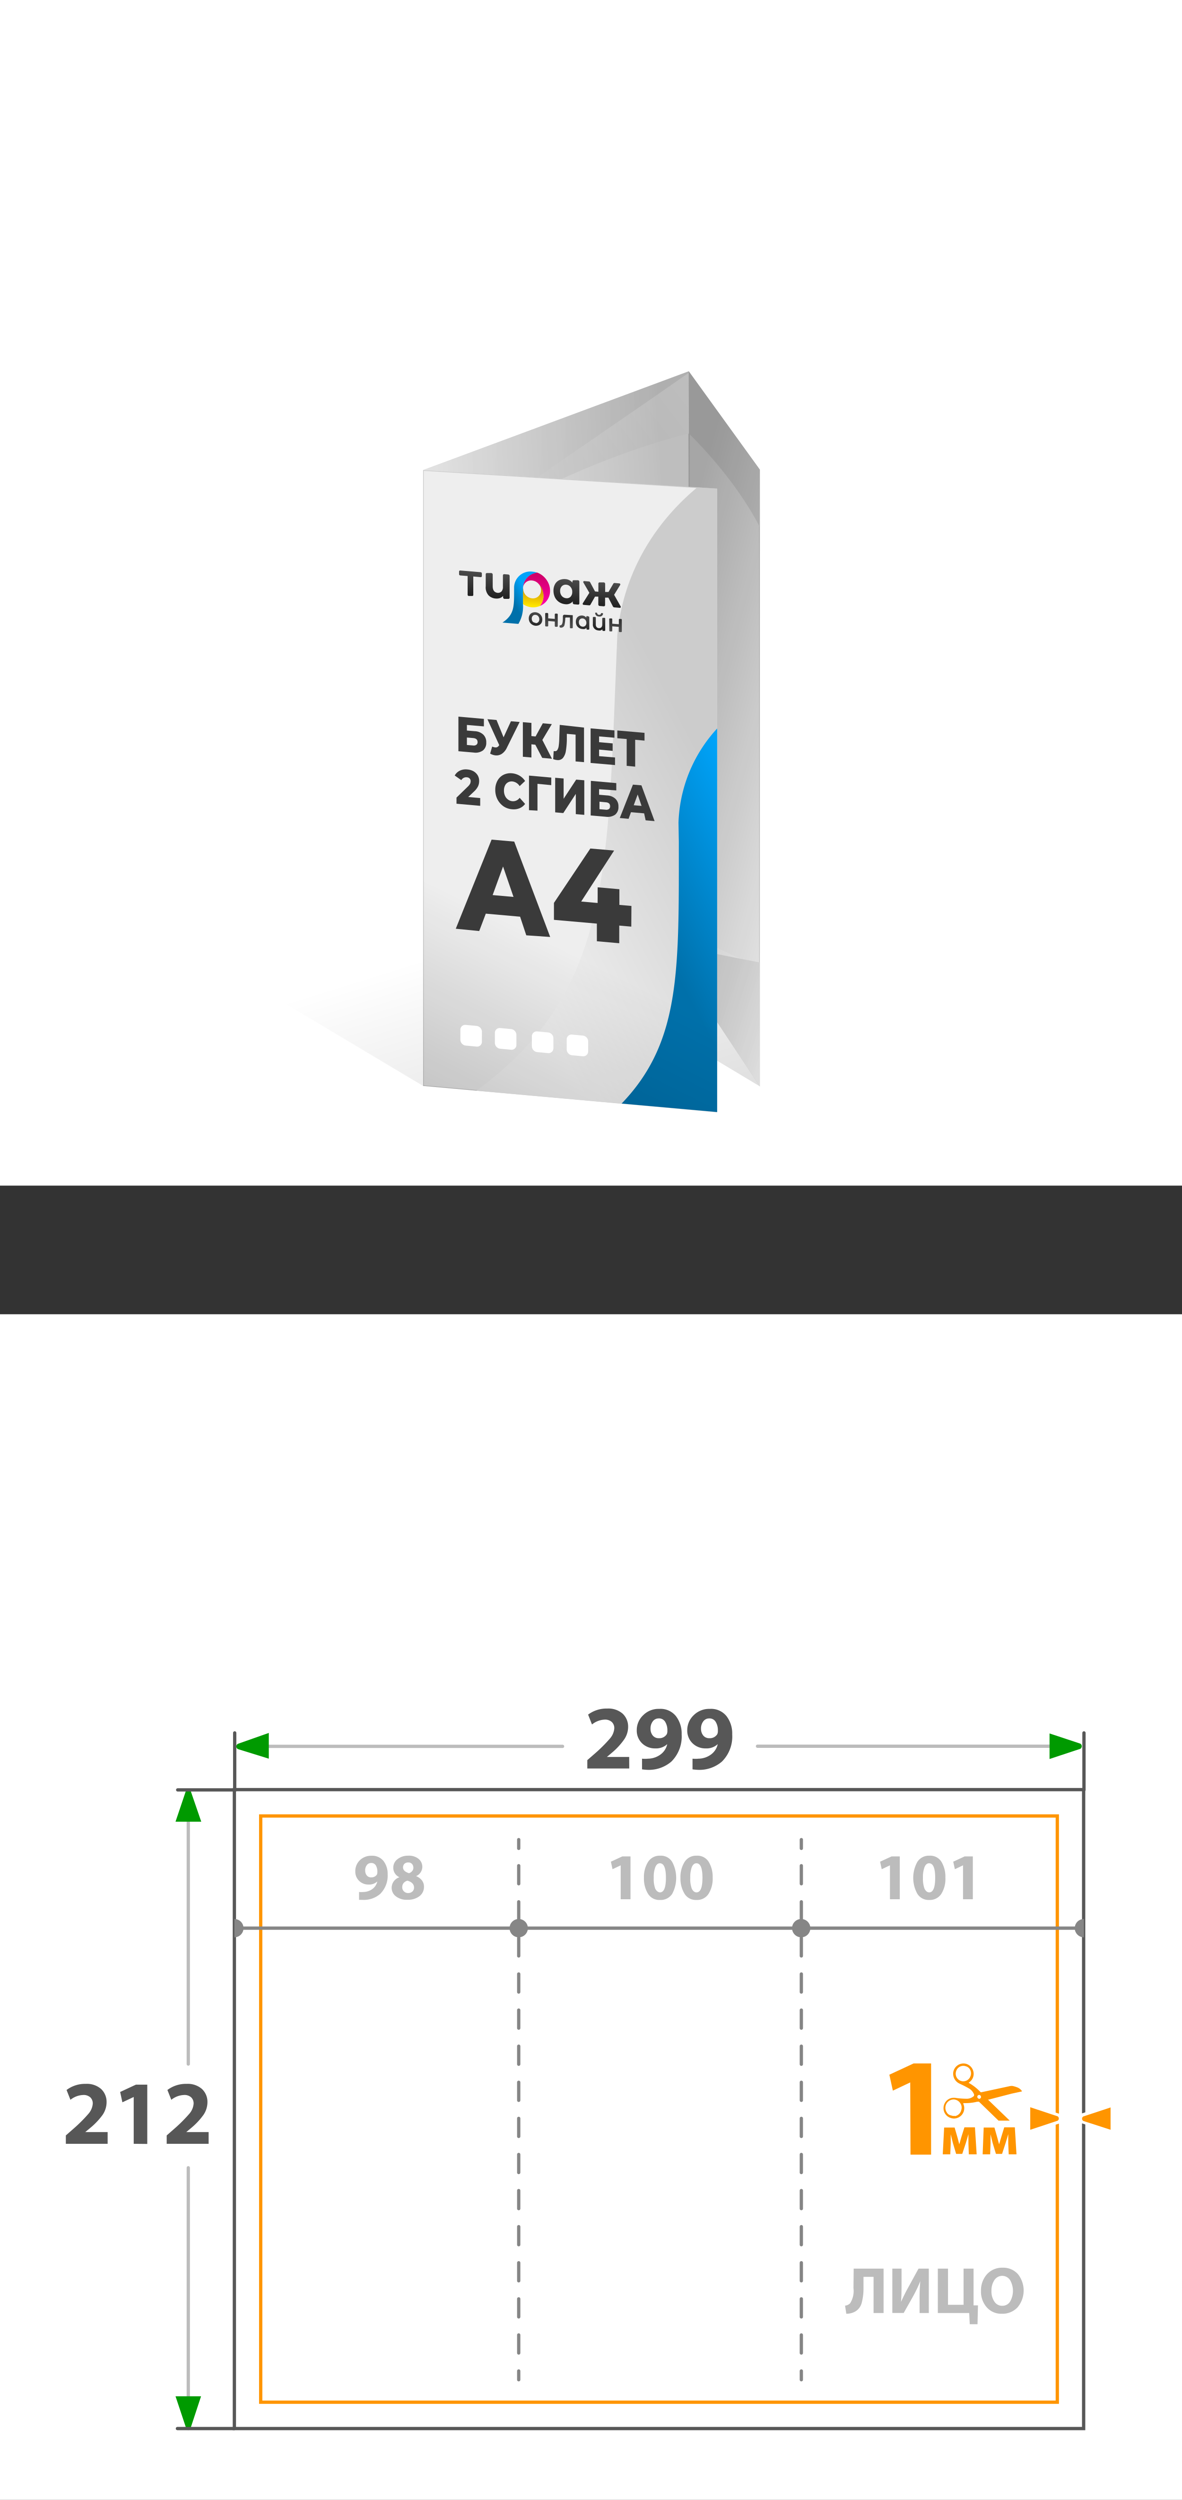 <svg xmlns="http://www.w3.org/2000/svg" xmlns:xlink="http://www.w3.org/1999/xlink" viewBox="0 0 179.54 379.53"><rect x="0" y="0" width="179.54" height="379.53" fill="#333333" stroke="none"/><defs><style>.cls-1,.cls-11,.cls-13,.cls-14,.cls-3,.cls-4{fill:none;}.cls-2,.cls-5{fill:#fff;}.cls-3{stroke:#bcbcbc;}.cls-11,.cls-13,.cls-14,.cls-3,.cls-4{stroke-linecap:round;}.cls-11,.cls-13,.cls-14,.cls-3,.cls-4,.cls-5{stroke-miterlimit:10;stroke-width:0.5px;}.cls-4{stroke:#575757;}.cls-5{stroke:#ff9500;}.cls-6{fill:#ff9500;}.cls-7{clip-path:url(#clip-path);}.cls-8{fill:#009a00;}.cls-9{fill:#575757;}.cls-10{fill:#bcbcbc;}.cls-11{stroke:#868686;}.cls-12{fill:#868686;}.cls-13,.cls-14{stroke:#858585;}.cls-14{stroke-dasharray:2.74 2.74;}.cls-15{fill:url(#Безымянный_градиент_197);}.cls-16{fill:#eee;}.cls-17{fill:#ccc;}.cls-18{clip-path:url(#clip-path-2);}.cls-19{fill:url(#Безымянный_градиент_157);}.cls-20{fill:url(#Безымянный_градиент_157-2);}.cls-21{fill:url(#Безымянный_градиент_157-3);}.cls-22{fill:url(#Безымянный_градиент_157-4);}.cls-23{clip-path:url(#clip-path-3);}.cls-24{fill:url(#Безымянный_градиент_157-5);}.cls-25{fill:url(#Безымянный_градиент_157-6);}.cls-26{fill:url(#Безымянный_градиент_157-7);}.cls-27{fill:url(#Безымянный_градиент_30);}.cls-28{fill:url(#Безымянный_градиент_35);}.cls-29{clip-path:url(#clip-path-4);}.cls-30,.cls-31,.cls-34,.cls-35,.cls-36,.cls-43{fill-rule:evenodd;}.cls-30{fill:url(#Безымянный_градиент_73);}.cls-31{fill:url(#Безымянный_градиент_8);}.cls-32{fill:url(#Безымянный_градиент_276);}.cls-33{fill:#3a3a3a;}.cls-34{fill:url(#Безымянный_градиент_9);}.cls-35{fill:url(#Безымянный_градиент_10);}.cls-36{fill:url(#Безымянный_градиент_8-2);}.cls-37{fill:url(#Безымянный_градиент_7);}.cls-38{fill:url(#Безымянный_градиент_7-2);}.cls-39{fill:url(#Безымянный_градиент_7-3);}.cls-40{fill:url(#Безымянный_градиент_7-4);}.cls-41{fill:url(#Безымянный_градиент_7-5);}.cls-42{fill:url(#Безымянный_градиент_7-6);}.cls-43{fill:url(#Безымянный_градиент_7-7);}</style><clipPath id="clip-path"><rect class="cls-1" x="141.39" y="313.21" width="13.95" height="8.74"/></clipPath><linearGradient id="Безымянный_градиент_197" x1="71.9" y1="143.08" x2="91.95" y2="207.23" gradientUnits="userSpaceOnUse"><stop offset="0" stop-opacity="0"/><stop offset="1" stop-opacity="0.25"/></linearGradient><clipPath id="clip-path-2"><polygon class="cls-1" points="104.84 149 64.28 164.87 64.28 71.37 104.62 56.37 104.84 149"/></clipPath><linearGradient id="Безымянный_градиент_157" x1="-28.24" y1="98.33" x2="-146.34" y2="81.4" gradientTransform="matrix(1.03, -0.1, 0.11, 0.82, 119.34, -14.39)" gradientUnits="userSpaceOnUse"><stop offset="0" stop-color="#dbdbdb"/><stop offset="1" stop-color="#fff"/></linearGradient><linearGradient id="Безымянный_градиент_157-2" x1="81.7" y1="98.86" x2="152.09" y2="45.67" gradientTransform="matrix(1, 0, 0, 1, 0, 0)" xlink:href="#Безымянный_градиент_157"/><linearGradient id="Безымянный_градиент_157-3" x1="3.3" y1="149.43" x2="111.44" y2="139.6" gradientTransform="matrix(1, 0, 0, 1, 0, 0)" xlink:href="#Безымянный_градиент_157"/><linearGradient id="Безымянный_градиент_157-4" x1="84.07" y1="155.88" x2="176.93" y2="143.59" gradientTransform="matrix(1, 0, 0, 1, 0, 0)" xlink:href="#Безымянный_градиент_157"/><clipPath id="clip-path-3"><polygon class="cls-1" points="115.42 164.93 104.84 149 104.62 56.37 115.42 71.3 115.42 164.93"/></clipPath><linearGradient id="Безымянный_градиент_157-5" x1="139.6" y1="91.95" x2="161.19" y2="103.01" gradientTransform="matrix(1, 0, 0, 1, 0, 0)" xlink:href="#Безымянный_градиент_157"/><linearGradient id="Безымянный_градиент_157-6" x1="25.18" y1="92.28" x2="161.58" y2="150.39" gradientTransform="matrix(1, 0, 0, 1, 0, 0)" xlink:href="#Безымянный_градиент_157"/><linearGradient id="Безымянный_градиент_157-7" x1="108.35" y1="156.41" x2="156.98" y2="174.49" gradientTransform="matrix(1, 0, 0, 1, 0, 0)" xlink:href="#Безымянный_градиент_157"/><linearGradient id="Безымянный_градиент_30" x1="130.58" y1="116.34" x2="96.87" y2="107.01" gradientUnits="userSpaceOnUse"><stop offset="0" stop-opacity="0"/><stop offset="0.99" stop-opacity="0.3"/></linearGradient><linearGradient id="Безымянный_градиент_35" x1="65.12" y1="111.96" x2="103.11" y2="109.33" gradientUnits="userSpaceOnUse"><stop offset="0" stop-opacity="0"/><stop offset="0.97" stop-opacity="0.19"/><stop offset="1" stop-opacity="0.2"/></linearGradient><clipPath id="clip-path-4"><polygon class="cls-1" points="64.28 71.38 108.93 74.18 108.93 168.83 64.28 164.87 64.28 71.38"/></clipPath><linearGradient id="Безымянный_градиент_73" x1="130.94" y1="4179.66" x2="80.63" y2="4151.57" gradientTransform="matrix(1.01, 0.08, 0.03, -0.99, -132.72, 4240.42)" gradientUnits="userSpaceOnUse"><stop offset="0.3" stop-color="#ccc"/><stop offset="1" stop-color="#f2f2f2"/></linearGradient><linearGradient id="Безымянный_градиент_8" x1="129.95" y1="4151.92" x2="101.37" y2="4135.96" gradientTransform="matrix(1, 0.08, 0, -1, 0, 4273.26)" gradientUnits="userSpaceOnUse"><stop offset="0.3" stop-color="#00a3f9"/><stop offset="1" stop-color="#0070aa"/></linearGradient><linearGradient id="Безымянный_градиент_276" x1="76.87" y1="139.68" x2="46.96" y2="199.81" gradientUnits="userSpaceOnUse"><stop offset="0" stop-opacity="0"/><stop offset="1" stop-opacity="0.4"/></linearGradient><linearGradient id="Безымянный_градиент_9" x1="81.47" y1="4193.17" x2="81.47" y2="4188.01" gradientTransform="matrix(1, 0.08, 0, -1, 0, 4273.26)" gradientUnits="userSpaceOnUse"><stop offset="0" stop-color="#c80060"/><stop offset="1" stop-color="#ff00a8"/></linearGradient><linearGradient id="Безымянный_градиент_10" x1="80.98" y1="4192.29" x2="80.98" y2="4187.75" gradientTransform="matrix(1, 0.08, 0, -1, 0, 4273.26)" gradientUnits="userSpaceOnUse"><stop offset="0" stop-color="#b05500"/><stop offset="1" stop-color="#ffe600"/></linearGradient><linearGradient id="Безымянный_градиент_8-2" x1="81.07" y1="4190.03" x2="77.9" y2="4188.26" xlink:href="#Безымянный_градиент_8"/><linearGradient id="Безымянный_градиент_7" x1="81.34" y1="-452.42" x2="81.34" y2="-455.12" gradientTransform="matrix(1, 0.08, 0, 1, 0, 541.28)" gradientUnits="userSpaceOnUse"><stop offset="0" stop-color="#222"/><stop offset="1" stop-color="#4d4d4d"/></linearGradient><linearGradient id="Безымянный_градиент_7-2" x1="83.75" y1="4187.74" x2="83.75" y2="4185.04" gradientTransform="matrix(1, 0.08, 0, -1, 0, 4273.26)" xlink:href="#Безымянный_градиент_7"/><linearGradient id="Безымянный_градиент_7-3" x1="86.01" y1="4187.74" x2="86.01" y2="4185.04" gradientTransform="matrix(1, 0.08, 0, -1, 0, 4273.26)" xlink:href="#Безымянный_градиент_7"/><linearGradient id="Безымянный_градиент_7-4" x1="88.49" y1="-452.42" x2="88.49" y2="-455.12" xlink:href="#Безымянный_градиент_7"/><linearGradient id="Безымянный_градиент_7-5" x1="90.99" y1="-453.07" x2="90.99" y2="-455.77" xlink:href="#Безымянный_градиент_7"/><linearGradient id="Безымянный_градиент_7-6" x1="93.47" y1="4187.74" x2="93.47" y2="4185.04" gradientTransform="matrix(1, 0.08, 0, -1, 0, 4273.26)" xlink:href="#Безымянный_градиент_7"/><linearGradient id="Безымянный_градиент_7-7" x1="82.01" y1="-456.69" x2="82.01" y2="-460.51" xlink:href="#Безымянный_градиент_7"/></defs><g id="Слой_2" data-name="Слой 2"><g id="Слой_1-2" data-name="Слой 1"><rect class="cls-2" width="179.54" height="180"/><rect class="cls-2" y="199.53" width="179.54" height="180"/><line class="cls-3" x1="28.6" y1="272.23" x2="28.6" y2="313.36"/><line class="cls-3" x1="28.6" y1="329.11" x2="28.6" y2="368.7"/><line class="cls-3" x1="40.83" y1="265.13" x2="85.45" y2="265.13"/><rect class="cls-4" x="35.6" y="271.7" width="129" height="97"/><rect class="cls-5" x="39.6" y="275.7" width="121" height="89"/><path class="cls-6" d="M138.26,316.15h0l-2.64,1.25-.53-2.42,3.68-1.71h2.66v13.84h-3.13Z"/><path class="cls-6" d="M143.41,323H145l.45,1.55c.06.25.18.67.26,1h0c.07-.27.21-.72.32-1.12l.46-1.46h1.6l.26,4.1h-1.19l-.06-1.64c0-.35,0-1,0-1.43h0c-.16.54-.18.67-.39,1.34l-.55,1.66h-.93l-.48-1.62c-.11-.39-.24-1-.34-1.36h0c0,.51,0,1.09,0,1.43l-.07,1.62h-1.14Z"/><path class="cls-6" d="M149.42,323h1.63l.44,1.55c.07.25.18.67.27,1h0l.33-1.12.45-1.46h1.61l.25,4.1h-1.18l-.07-1.64c0-.35,0-1,0-1.43h0c-.16.54-.19.67-.4,1.34l-.54,1.66h-.93l-.49-1.62c-.11-.39-.24-1-.33-1.36h0c0,.51,0,1.09,0,1.43l-.06,1.62h-1.14Z"/><g class="cls-7"><path class="cls-6" d="M153.68,317.85l1.54-.33,0,0h0l0-.06a1.51,1.51,0,0,0-.66-.54,5,5,0,0,0-.75-.23,1.22,1.22,0,0,0-.27,0,3,3,0,0,0-.32.06l-2.65.57-1.5.32a.14.14,0,0,1-.16-.05l-.2-.2a7.41,7.41,0,0,0-1.49-1.13l-.09-.05s0,0,0,0l.17-.14a1.55,1.55,0,0,0,.59-1.1,1.59,1.59,0,0,0-1.1-1.63,1.57,1.57,0,0,0-2,1.3,1.65,1.65,0,0,0,.77,1.59c.13.08.27.14.41.21a13.16,13.16,0,0,1,1.18.61,1.78,1.78,0,0,1,.81.94c0,.13,0,.18-.07.26a1.62,1.62,0,0,1-1,.38,12.32,12.32,0,0,1-1.61-.11,2,2,0,0,0-.77,0,1.57,1.57,0,0,0-1.19,1.42,1.55,1.55,0,0,0,.89,1.53,1.9,1.9,0,0,0,.61.16,1.57,1.57,0,0,0,1.64-1.7,1.89,1.89,0,0,0-.13-.52.42.42,0,0,1,0-.12h.1a7.26,7.26,0,0,0,2-.21l.17,0a.1.1,0,0,1,.1,0l.44.42,2.64,2.56a1.43,1.43,0,0,0,.24.19,1.92,1.92,0,0,0,.5.24,2,2,0,0,0,1.39,0h0l-.56-.56-3.11-3-.17-.17.1,0Zm-6.28-2.62a1.15,1.15,0,0,1-2.16-.8,1.13,1.13,0,0,1,1.46-.73,1,1,0,0,1,.66.53A1.17,1.17,0,0,1,147.4,315.23Zm-2.34,6a1.17,1.17,0,0,1-.6-.07.91.91,0,0,1-.66-.48,1.21,1.21,0,0,1-.19-.85,1.26,1.26,0,0,1,1.29-1.09,1.23,1.23,0,0,1,1,.63,1.15,1.15,0,0,1,.12.94A1.21,1.21,0,0,1,145.06,321.27Zm3.59-2.63a.27.27,0,0,1-.19-.34.28.28,0,0,1,.34-.2.32.32,0,0,1,.2.37A.31.31,0,0,1,148.65,318.64Z"/></g><path class="cls-6" d="M156.24,319.57l4.47,1.48a.66.66,0,0,1,.37.58.62.62,0,0,1-.32.55l-4.52,1.51Z"/><path class="cls-2" d="M156.49,319.92l4.14,1.37a.39.39,0,0,1,0,.68l-4.14,1.37v-3.42m-.5-.7V324l.66-.21,4.14-1.37.05,0,0,0a.89.89,0,0,0,0-1.54l0,0-.05,0-4.14-1.37-.66-.22Z"/><path class="cls-6" d="M164.47,322.21a.66.66,0,0,1-.36-.58.63.63,0,0,1,.31-.55l4.52-1.51v4.12Z"/><path class="cls-2" d="M168.69,319.92v3.42L164.55,322a.4.4,0,0,1,0-.68l4.14-1.37m.5-.7-.66.22-4.14,1.37,0,0-.05,0a.9.9,0,0,0,0,1.54l.05,0h0l4.14,1.38.66.21v-4.81Z"/><path class="cls-8" d="M36.15,264.74l4.68-1.65V267l-4.68-1.45A.45.45,0,0,1,36.15,264.74Z"/><path class="cls-8" d="M28.22,368.48l-1.56-4.68h3.88L29,368.48A.45.45,0,0,1,28.22,368.48Z"/><path class="cls-8" d="M29,272l1.57,4.57H26.66L28.2,272A.45.45,0,0,1,29,272Z"/><polyline class="cls-4" points="26.99 271.74 35.65 271.74 35.65 263.09"/><line class="cls-4" x1="35.6" y1="368.7" x2="26.95" y2="368.7"/><path class="cls-9" d="M16.35,325.47H10V324.2l1.14-1a22.61,22.61,0,0,0,2.27-2.26,2.65,2.65,0,0,0,.68-1.57,1.27,1.27,0,0,0-.37-.95,1.5,1.5,0,0,0-1.1-.36,3.26,3.26,0,0,0-1.92.73l-.59-1.49a4.65,4.65,0,0,1,2.93-.93,3.26,3.26,0,0,1,2.32.78,2.68,2.68,0,0,1,.83,2,3.44,3.44,0,0,1-.62,1.95A10.83,10.83,0,0,1,13.78,323l-.83.69v0h3.4Z"/><path class="cls-9" d="M20.31,325.47v-7.11h0l-1.72.81-.34-1.57,2.39-1.11h1.73v9Z"/><path class="cls-9" d="M31.69,325.47H25.32V324.2l1.14-1a22.61,22.61,0,0,0,2.27-2.26,2.65,2.65,0,0,0,.68-1.57,1.27,1.27,0,0,0-.37-.95,1.5,1.5,0,0,0-1.1-.36,3.26,3.26,0,0,0-1.92.73l-.59-1.49a4.65,4.65,0,0,1,2.93-.93,3.26,3.26,0,0,1,2.32.78,2.68,2.68,0,0,1,.83,2,3.44,3.44,0,0,1-.62,1.95A10.83,10.83,0,0,1,29.12,323l-.83.69v0h3.4Z"/><path class="cls-9" d="M95.58,268.49H89.21v-1.27l1.15-1a22.61,22.61,0,0,0,2.27-2.26,2.68,2.68,0,0,0,.68-1.57,1.3,1.3,0,0,0-.37-.95,1.52,1.52,0,0,0-1.1-.37,3.25,3.25,0,0,0-1.92.74l-.59-1.5a4.67,4.67,0,0,1,2.92-.92,3.28,3.28,0,0,1,2.33.78,2.68,2.68,0,0,1,.83,2,3.38,3.38,0,0,1-.63,1.95A10.43,10.43,0,0,1,93,266.05l-.82.69v0h3.39Z"/><path class="cls-9" d="M97.52,268.62V267a4.43,4.43,0,0,0,.91,0,3.24,3.24,0,0,0,1.78-.55,2.64,2.64,0,0,0,1.14-1.66h0a2.47,2.47,0,0,1-1.82.65,2.79,2.79,0,0,1-2-.77,2.67,2.67,0,0,1-.81-2,3.09,3.09,0,0,1,1-2.29,3.29,3.29,0,0,1,2.42-.94,3,3,0,0,1,2.53,1.1,4.31,4.31,0,0,1,.87,2.77,5.36,5.36,0,0,1-1.56,4.13,5.25,5.25,0,0,1-3.46,1.26A7.47,7.47,0,0,1,97.52,268.62Zm2.52-7.73h0a1.08,1.08,0,0,0-.88.44,1.78,1.78,0,0,0-.35,1.14,1.6,1.6,0,0,0,.33,1,1.13,1.13,0,0,0,.94.42,1.31,1.31,0,0,0,1.19-.59,1.09,1.09,0,0,0,.1-.53,2.44,2.44,0,0,0-.32-1.34A1.08,1.08,0,0,0,100,260.89Z"/><path class="cls-9" d="M105.19,268.62V267a4.43,4.43,0,0,0,.91,0,3.24,3.24,0,0,0,1.78-.55,2.64,2.64,0,0,0,1.14-1.66h0a2.47,2.47,0,0,1-1.82.65,2.79,2.79,0,0,1-2-.77,2.67,2.67,0,0,1-.81-2,3.12,3.12,0,0,1,1-2.29,3.33,3.33,0,0,1,2.43-.94,3,3,0,0,1,2.53,1.1,4.31,4.31,0,0,1,.87,2.77,5.36,5.36,0,0,1-1.56,4.13,5.25,5.25,0,0,1-3.46,1.26A7.47,7.47,0,0,1,105.19,268.62Zm2.52-7.73h0a1.08,1.08,0,0,0-.88.44,1.78,1.78,0,0,0-.35,1.14,1.6,1.6,0,0,0,.33,1,1.13,1.13,0,0,0,.94.42,1.31,1.31,0,0,0,1.19-.59,1.09,1.09,0,0,0,.1-.53,2.44,2.44,0,0,0-.32-1.34A1.08,1.08,0,0,0,107.71,260.89Z"/><line class="cls-3" x1="159.42" y1="265.11" x2="115.06" y2="265.11"/><path class="cls-8" d="M164.1,265.5l-4.68,1.55v-3.88l4.68,1.55A.46.46,0,0,1,164.1,265.5Z"/><path class="cls-10" d="M54.54,288.43v-1.19a3.49,3.49,0,0,0,.66,0,2.37,2.37,0,0,0,1.29-.4,1.91,1.91,0,0,0,.82-1.2h0a1.82,1.82,0,0,1-1.32.47,2,2,0,0,1-1.44-.56,1.93,1.93,0,0,1-.58-1.47,2.26,2.26,0,0,1,.69-1.66,2.42,2.42,0,0,1,1.76-.68,2.19,2.19,0,0,1,1.83.79,3.14,3.14,0,0,1,.63,2,3.9,3.9,0,0,1-1.13,3,3.76,3.76,0,0,1-2.5.91Zm1.82-5.59h0a.78.78,0,0,0-.64.32,1.25,1.25,0,0,0-.25.82,1.15,1.15,0,0,0,.24.74.81.81,0,0,0,.68.3,1,1,0,0,0,.86-.42,1,1,0,0,0,.07-.39,1.86,1.86,0,0,0-.23-1A.78.78,0,0,0,56.36,282.84Z"/><path class="cls-10" d="M62,281.73h0a2.31,2.31,0,0,1,1.6.5,1.54,1.54,0,0,1-.4,2.6v0a2.12,2.12,0,0,1,.86.61,1.55,1.55,0,0,1,.34,1,1.76,1.76,0,0,1-.69,1.44,2.85,2.85,0,0,1-1.81.54,2.66,2.66,0,0,1-1.79-.54,1.61,1.61,0,0,1-.62-1.27A1.69,1.69,0,0,1,60.68,285v0a1.54,1.54,0,0,1-.94-1.43,1.58,1.58,0,0,1,.65-1.32A2.54,2.54,0,0,1,62,281.73Zm0,5.67h0a.93.93,0,0,0,.64-.23.78.78,0,0,0,.25-.58c0-.53-.34-.88-1-1.07a1.11,1.11,0,0,0-.58.36.94.94,0,0,0-.21.61.84.84,0,0,0,.24.64A.87.87,0,0,0,62,287.4Zm0-4.64h0a.78.78,0,0,0-.58.21.8.8,0,0,0-.2.54c0,.4.3.69.91.88a1,1,0,0,0,.46-.31.76.76,0,0,0,.2-.51.89.89,0,0,0-.2-.58A.72.72,0,0,0,62,282.76Z"/><path class="cls-10" d="M94.28,288.34v-5.15h0l-1.24.59-.25-1.14,1.73-.8h1.25v6.5Z"/><path class="cls-10" d="M100.24,288.45h0a2,2,0,0,1-1.81-.94,4.42,4.42,0,0,1-.62-2.41,4.3,4.3,0,0,1,.63-2.43,2.06,2.06,0,0,1,1.84-.94,2,2,0,0,1,1.82.94,5.15,5.15,0,0,1,0,4.86A2.09,2.09,0,0,1,100.24,288.45Zm0-1.15h0c.61,0,.91-.74.91-2.22s-.31-2.2-.92-2.2c-.29,0-.52.19-.68.56a4.11,4.11,0,0,0-.25,1.64,4.25,4.25,0,0,0,.23,1.66C99.72,287.11,100,287.3,100.25,287.3Z"/><path class="cls-10" d="M105.79,288.45h0a2,2,0,0,1-1.81-.94,4.42,4.42,0,0,1-.62-2.41,4.3,4.3,0,0,1,.63-2.43,2.06,2.06,0,0,1,1.84-.94,2,2,0,0,1,1.82.94,4.37,4.37,0,0,1,.6,2.39,4.3,4.3,0,0,1-.63,2.47A2.06,2.06,0,0,1,105.79,288.45Zm0-1.15h0c.61,0,.91-.74.91-2.22s-.31-2.2-.92-2.2c-.29,0-.52.19-.69.56a4.33,4.33,0,0,0-.24,1.64,4.25,4.25,0,0,0,.23,1.66C105.27,287.11,105.5,287.3,105.8,287.3Z"/><path class="cls-10" d="M129.67,344.42h4.54v6.74h-1.52v-5.49h-1.53v1.6a8.48,8.48,0,0,1-.27,2.35,2.15,2.15,0,0,1-1,1.32,2.72,2.72,0,0,1-1.34.33l-.19-1.23a1.24,1.24,0,0,0,.77-.36,3.5,3.5,0,0,0,.51-2.31Z"/><path class="cls-10" d="M135.54,344.42h1.4v2c0,1.08,0,2.09-.08,3.05h0c.37-.82.77-1.62,1.21-2.4l1.45-2.65h1.56v6.74h-1.4v-2a27.29,27.29,0,0,1,.11-2.84h0a19.94,19.94,0,0,1-1.15,2.4l-1.37,2.43h-1.73Z"/><path class="cls-10" d="M142.45,344.42H144v5.49h2.36v-5.49h1.52V350l.67,0-.07,2.86H147.3l-.08-1.7h-4.77Z"/><path class="cls-10" d="M152.18,351.27h0a2.92,2.92,0,0,1-2.32-1,3.59,3.59,0,0,1-.85-2.46,3.65,3.65,0,0,1,.9-2.53,3.09,3.09,0,0,1,2.38-1,3,3,0,0,1,2.35,1,4,4,0,0,1-.06,5A3.12,3.12,0,0,1,152.18,351.27Zm.06-1.21h0a1.36,1.36,0,0,0,1.19-.64,3.28,3.28,0,0,0,0-3.25,1.42,1.42,0,0,0-2.39,0,2.82,2.82,0,0,0-.44,1.63,2.72,2.72,0,0,0,.44,1.62A1.36,1.36,0,0,0,152.24,350.06Z"/><line class="cls-11" x1="163.25" y1="292.73" x2="36.99" y2="292.73"/><circle class="cls-12" cx="78.79" cy="292.73" r="1.39"/><circle class="cls-12" cx="121.7" cy="292.73" r="1.39"/><path class="cls-12" d="M35.6,294.12a1.39,1.39,0,1,0,0-2.78Z"/><path class="cls-12" d="M164.64,291.34a1.39,1.39,0,1,0,0,2.78Z"/><path class="cls-10" d="M135.18,288.34v-5.15h0l-1.25.59-.25-1.14,1.74-.8h1.25v6.5Z"/><path class="cls-10" d="M141.14,288.45h0a2,2,0,0,1-1.8-.94,5,5,0,0,1,0-4.84,2.08,2.08,0,0,1,1.84-.94,2,2,0,0,1,1.83.94,4.45,4.45,0,0,1,.59,2.39,4.3,4.3,0,0,1-.62,2.47A2.09,2.09,0,0,1,141.14,288.45Zm0-1.15h0c.6,0,.91-.74.91-2.22s-.31-2.2-.93-2.2c-.29,0-.52.19-.68.56a4.3,4.3,0,0,0-.25,1.64,4.41,4.41,0,0,0,.24,1.66C140.62,287.11,140.85,287.3,141.15,287.3Z"/><path class="cls-10" d="M146.28,288.34v-5.15h0l-1.24.59-.25-1.14,1.73-.8h1.25v6.5Z"/><line class="cls-4" x1="164.65" y1="271.74" x2="164.65" y2="263.09"/><line class="cls-13" x1="121.72" y1="361.29" x2="121.72" y2="359.96"/><line class="cls-14" x1="121.72" y1="357.23" x2="121.72" y2="281.99"/><line class="cls-13" x1="121.72" y1="280.62" x2="121.72" y2="279.29"/><line class="cls-13" x1="78.79" y1="361.29" x2="78.79" y2="359.96"/><line class="cls-14" x1="78.79" y1="357.23" x2="78.79" y2="281.99"/><line class="cls-13" x1="78.79" y1="280.62" x2="78.79" y2="279.29"/><polygon class="cls-15" points="106.2 143.45 37.07 102.56 36.92 148.54 64.28 164.87 94.02 152.1 115.42 164.93 106.2 143.45"/><polygon class="cls-16" points="64.32 71.37 104.64 56.42 104.79 149 64.32 164.8 64.32 71.37"/><path class="cls-17" d="M104.53,56.52l.21,92.41-40.37,15.8V71.44l40.16-14.92m.09-.15-40.35,15v93.5L104.84,149l-.22-92.63Z"/><g class="cls-18"><path class="cls-19" d="M42.33,35.55c-1.5.19-3.32.49-5.26.91v64.43c.35,0,.7,0,1,0A11.14,11.14,0,0,0,43.76,99c11.75-8.81,56-38.27,74.42-51.66C106.65,53.56,28.39,77.05,42.33,35.55Z"/><path class="cls-20" d="M146.53,32a0,0,0,0,0,0,0v0h0a2,2,0,0,0-.3-.26h0a6.67,6.67,0,0,0-5.11-1.06A12.33,12.33,0,0,0,137,32.3h0C115.06,50.35,94.72,63.08,69.32,81.08,118.83,52,142.93,66,145,75.14c4.53-.81,12.52-4.24,13-9.92A42.6,42.6,0,0,0,146.53,32Z"/><path class="cls-21" d="M39.67,176.05c18.17-9.1,57.24-27.43,74.9-36.6-12.33,4.39-93.22,15.87-73.22-23.08-1.23,0-2.7,0-4.28.06v59.62Z"/><path class="cls-22" d="M144.9,128.55a0,0,0,0,0,0,0v0h0a1.83,1.83,0,0,0-.27-.3h0a6.66,6.66,0,0,0-4.9-1.82,12,12,0,0,0-4.29.95h0C111,141.93,89,151.46,61.21,165.44c53.31-21.32,75-3.89,75.74,5.5,4.6-.12,13-2.32,14.33-7.86A42.62,42.62,0,0,0,144.9,128.55Z"/></g><polygon class="cls-16" points="104.88 148.97 104.67 56.37 115.38 71.33 115.37 164.76 104.88 148.97"/><path class="cls-17" d="M104.72,56.68l10.6,14.66V164.6L104.94,149l-.22-92.29m-.1-.31.22,92.63,10.58,15.93V71.3l-10.8-14.93Z"/><g class="cls-23"><path class="cls-24" d="M153.5,80.29l0,0,0,0h0a1.54,1.54,0,0,0,.05-.39h0a6.69,6.69,0,0,0-1.9-4.87,12.43,12.43,0,0,0-3.56-2.57h0C121,63.9,99.24,53.8,70.3,42.31c51.37,25.65,52.81,53.47,46.26,60.23,3.14,3.36,10.38,8.18,15.39,5.48A42.6,42.6,0,0,0,153.5,80.29Z"/><path class="cls-25" d="M37.07,129.18c21.1,4.58,59.07,13.56,77.36,17.14-12.38-4.24-82.83-45.63-42.92-63.65-5.36-4.5-17-12.4-24.27-8.06a62.41,62.41,0,0,0-10.17,7.61Z"/><path class="cls-26" d="M135.9,176.05q2-1.17,4.15-2.19a42.51,42.51,0,0,0,4.9-17.19h0a1.82,1.82,0,0,0,0-.4h0a6.65,6.65,0,0,0-2.7-4.47,12.32,12.32,0,0,0-3.95-1.93c-28.16-3.81-51.32-10.06-81.79-16.44,41.43,12.44,55.14,30.93,57.11,42.62Z"/></g><polygon class="cls-27" points="115.42 164.93 104.84 149 104.62 56.37 115.42 71.3 115.42 164.93"/><polygon class="cls-28" points="104.84 149 64.28 164.87 64.28 71.37 104.62 56.37 104.84 149"/><polygon class="cls-16" points="64.28 164.82 64.32 71.38 108.92 74.23 108.88 168.78 64.28 164.82"/><path class="cls-17" d="M64.37,71.48l44.46,2.8v94.44l-44.46-3.94V71.48m-.1-.1v93.49l44.66,4V74.18l-44.66-2.8Z"/><g class="cls-29"><path class="cls-30" d="M102.83,176.05c10.56-13,12.09-27.55,12.66-41.55.59-14.55,1.38-33.86,1.38-33.86.74-18.38,17-32.23,37.9-33.4a57,57,0,0,0-13-3c-25-2.7-46.08,11.59-48,32.17l-.19,4.65c-1.54,38-1.23,55.48-33.48,71.95l27.79,3Z"/><path class="cls-31" d="M103.06,124.88a22.11,22.11,0,0,1,24.4-21.25,24.92,24.92,0,0,1,6.84,1.54,21.48,21.48,0,0,0-19.07,21.77v21.18c0,9.1-.53,18.57-6.35,27.21l-21.77-1.8c16.48-11.06,16-21.95,16-45.75Z"/></g><polygon class="cls-32" points="64.28 164.87 64.28 71.38 108.92 74.16 108.93 168.83 64.28 164.87"/><path class="cls-33" d="M69.63,108.8l3.87.34v1.14l-2.58-.22v.85l1.2.1a2,2,0,0,1,1.29.52,1.59,1.59,0,0,1,.45,1.2,1.46,1.46,0,0,1-.5,1.2,1.94,1.94,0,0,1-1.41.32l-2.32-.2Zm2.23,4.38a.68.68,0,0,0,.5-.11.47.47,0,0,0,.18-.41c0-.37-.23-.57-.68-.61l-.94-.08v1.13Z"/><path class="cls-33" d="M78.93,109.61,77,113.5a2.26,2.26,0,0,1-.74.92,1.47,1.47,0,0,1-1,.26,2,2,0,0,1-.81-.27l.31-1.07a1.41,1.41,0,0,0,.46.13.55.55,0,0,0,.34-.06.76.76,0,0,0,.27-.29l-1.79-3.93,1.38.12,1.07,2.63,1.12-2.44Z"/><path class="cls-33" d="M81.31,113.06l-.59-.06v2l-1.3-.11v-5.25l1.3.11v2l.63.06,1.1-2,1.37.12-1.44,2.41,1.46,2.85-1.48-.13Z"/><path class="cls-33" d="M88.71,110.46v5.25l-1.28-.11v-4.07l-1.33-.12,0,.85a11.56,11.56,0,0,1-.16,1.82,2.22,2.22,0,0,1-.44,1,1,1,0,0,1-.88.31,2.08,2.08,0,0,1-.59-.14l.07-1.21.18,0a.39.39,0,0,0,.39-.2,1.56,1.56,0,0,0,.2-.63,8.92,8.92,0,0,0,.08-1.08l.07-2.08Z"/><path class="cls-33" d="M93.42,115v1.15l-3.71-.32v-5.25l3.62.31V112l-2.33-.2v.88l2.06.18V114L91,113.8v1Z"/><path class="cls-33" d="M97.9,112.44l-1.42-.13v4.08l-1.29-.12V112.2l-1.42-.12V110.9l4.13.36Z"/><path class="cls-33" d="M72.94,121.16v1.18l-3.6-.32v-.93l1.73-1.68a1.78,1.78,0,0,0,.34-.43,1,1,0,0,0,.08-.38.56.56,0,0,0-.15-.41.62.62,0,0,0-.44-.18.79.79,0,0,0-.48.09.88.88,0,0,0-.35.34l-1-.7a1.73,1.73,0,0,1,.76-.73,2.07,2.07,0,0,1,1.16-.19,2.3,2.3,0,0,1,.93.27,1.81,1.81,0,0,1,.64.62,1.64,1.64,0,0,1,.22.86,1.89,1.89,0,0,1-.16.79,2.81,2.81,0,0,1-.62.81l-.88.83Z"/><path class="cls-33" d="M76.46,122.4a2.87,2.87,0,0,1-.9-1.05,3.12,3.12,0,0,1-.33-1.44,2.82,2.82,0,0,1,.33-1.38,2.14,2.14,0,0,1,.9-.89,2.39,2.39,0,0,1,1.31-.24,2.73,2.73,0,0,1,1.14.36,2.53,2.53,0,0,1,.85.81l-.83.78a1.48,1.48,0,0,0-1.09-.71,1.13,1.13,0,0,0-.67.13,1.09,1.09,0,0,0-.46.49,1.65,1.65,0,0,0-.16.77,1.83,1.83,0,0,0,.16.79,1.37,1.37,0,0,0,.46.57,1.27,1.27,0,0,0,.67.25,1.21,1.21,0,0,0,1.09-.52l.83.93a2,2,0,0,1-.85.66,2.37,2.37,0,0,1-1.14.15A2.65,2.65,0,0,1,76.46,122.4Z"/><path class="cls-33" d="M83.73,119.2,81.64,119v4.07L80.35,123v-5.25l3.39.3Z"/><path class="cls-33" d="M84.33,118.08l1.28.11v3.08l1.91-2.91,1.23.1v5.25l-1.29-.11v-3.07l-1.9,2.91-1.23-.11Z"/><path class="cls-33" d="M89.75,118.55l3.86.34V120L91,119.81v.85l1.2.1a2,2,0,0,1,1.29.52,1.59,1.59,0,0,1,.45,1.2,1.46,1.46,0,0,1-.5,1.2,2,2,0,0,1-1.41.32l-2.31-.2ZM92,122.93a.72.72,0,0,0,.51-.11.51.51,0,0,0,.17-.41c0-.37-.23-.58-.68-.61l-.94-.09v1.14Z"/><path class="cls-33" d="M97.84,123.48l-2-.17-.36,1-1.34-.12,2-5.07,1.29.11,2,5.43-1.36-.12Zm-.39-1.13-.59-1.73-.6,1.63Z"/><path class="cls-33" d="M79,139.17l-5.21-.46-1,2.64L69.23,141l5.44-13.53,3.44.3,5.46,14.48L79.94,142Zm-1-3-1.59-4.62-1.58,4.34Z"/><path class="cls-33" d="M95.89,140.68l-1.83-.16v2.68l-3.4-.3v-2.68l-6.52-.57v-2.57l5.53-8.26,3.61.31-5,7.74,2.5.22v-2.38l3.3.29v2.38l1.83.16Z"/><path class="cls-2" d="M72.37,158.89l-1.61-.15a.91.91,0,0,1-.83-.87v-1.55a.73.73,0,0,1,.83-.72l1.61.15a.91.91,0,0,1,.83.87v1.55A.73.73,0,0,1,72.37,158.89Z"/><path class="cls-2" d="M77.65,159.37,76,159.22a.91.91,0,0,1-.83-.87V156.8a.73.73,0,0,1,.83-.72l1.61.15a.91.91,0,0,1,.83.87v1.55A.73.73,0,0,1,77.65,159.37Z"/><path class="cls-2" d="M83.23,159.88l-1.61-.15a.91.91,0,0,1-.83-.87v-1.55a.74.74,0,0,1,.83-.72l1.61.15a.91.91,0,0,1,.83.87v1.54A.74.74,0,0,1,83.23,159.88Z"/><path class="cls-2" d="M88.51,160.36l-1.6-.15a.91.91,0,0,1-.83-.87v-1.55a.73.73,0,0,1,.83-.72l1.6.15a.91.91,0,0,1,.83.87v1.54A.74.74,0,0,1,88.51,160.36Z"/><path class="cls-34" d="M79.44,89.34h0a1.22,1.22,0,0,1,1.35-1.21,1.49,1.49,0,0,1,1,.49h0a2.73,2.73,0,0,1,.76,1.86A2.33,2.33,0,0,1,82,92a2.45,2.45,0,0,0,1.55-2.32,2.8,2.8,0,0,0-.44-1.5h0a3,3,0,0,0-2.27-1.43h0a2.8,2.8,0,0,1,.76.17A2.39,2.39,0,0,0,79.44,89.34Z"/><path class="cls-35" d="M79.44,89.34h0v2.38a2.82,2.82,0,0,0,1.36.48A2.64,2.64,0,0,0,82,92a2.33,2.33,0,0,0,.56-1.54,2.73,2.73,0,0,0-.76-1.86h0a1.49,1.49,0,0,1,.38,1,1.22,1.22,0,0,1-1.35,1.24,1.48,1.48,0,0,1-1.35-1.46Z"/><path class="cls-36" d="M78.09,89.14a2.46,2.46,0,0,1,2.71-2.36,2.8,2.8,0,0,1,.76.17,2.39,2.39,0,0,0-2.12,2.42v2.35a5.16,5.16,0,0,1-.7,3l-2.42-.2c1.83-1.23,1.77-2.43,1.77-5.08Z"/><path class="cls-37" d="M81.34,95a1.15,1.15,0,0,1-.52-.18,1.06,1.06,0,0,1-.37-.39,1.13,1.13,0,0,1-.13-.54,1,1,0,0,1,.13-.52.79.79,0,0,1,.37-.33,1.1,1.1,0,0,1,.52-.09,1.15,1.15,0,0,1,.53.18,1.06,1.06,0,0,1,.37.39,1.08,1.08,0,0,1,.13.54,1,1,0,0,1-.13.52.91.91,0,0,1-.37.33A1.12,1.12,0,0,1,81.34,95Zm0-.4a.52.52,0,0,0,.41-.14.59.59,0,0,0,.17-.44.7.7,0,0,0-.17-.47.56.56,0,0,0-.41-.2.48.48,0,0,0-.41.14.61.61,0,0,0-.16.44.71.71,0,0,0,.16.46A.65.65,0,0,0,81.34,94.55Z"/><path class="cls-38" d="M82.81,93.16a.11.11,0,0,1,.12-.1h.22a.15.15,0,0,1,.12.13v.69l1,.08v-.69a.12.12,0,0,1,.12-.11l.22,0a.13.13,0,0,1,.11.13v1.76a.11.11,0,0,1-.11.11l-.22,0a.14.14,0,0,1-.12-.13v-.67l-1-.08V95a.11.11,0,0,1-.12.11l-.22,0a.13.13,0,0,1-.12-.12Z"/><path class="cls-39" d="M87,93.4v1.87a.1.1,0,0,1-.11.11l-.23,0c-.07,0-.09-.06-.09-.12V93.75l-.57,0a.11.11,0,0,0-.14.11,5,5,0,0,1-.1.94.53.53,0,0,1-.67.47c-.08,0-.09-.07-.09-.12V95a.08.08,0,0,1,.1-.06c.45,0,.39-1,.4-1.37a.23.23,0,0,1,.26-.24Z"/><path class="cls-40" d="M89.4,93.59a.13.13,0,0,1,.11.13v1.76a.11.11,0,0,1-.11.11l-.2,0a.13.13,0,0,1-.12-.13V95.3a.58.58,0,0,1-.27.19.85.85,0,0,1-.36,0,1,1,0,0,1-.51-.17,1,1,0,0,1-.35-.38,1.23,1.23,0,0,1-.12-.55,1.05,1.05,0,0,1,.12-.52.79.79,0,0,1,.35-.33,1,1,0,0,1,.51-.09.83.83,0,0,1,.34.1.8.8,0,0,1,.27.22v-.13a.11.11,0,0,1,.12-.11Zm-.9,1.55a.51.51,0,0,0,.41-.14.62.62,0,0,0,.16-.44.71.71,0,0,0-.16-.46.57.57,0,0,0-.41-.21.52.52,0,0,0-.42.14.6.6,0,0,0-.15.44.71.71,0,0,0,.15.46A.61.61,0,0,0,88.5,95.14Z"/><path class="cls-41" d="M91.81,93.79a.13.13,0,0,1,.12.13v1.76a.11.11,0,0,1-.12.11l-.19,0a.13.13,0,0,1-.12-.13v-.13a.64.64,0,0,1-.27.18.76.76,0,0,1-.34,0,.88.88,0,0,1-.84-.95v-1a.11.11,0,0,1,.12-.1h.22a.14.14,0,0,1,.11.13v1a.61.61,0,0,0,.12.41.44.44,0,0,0,.34.16.49.49,0,0,0,.38-.12.63.63,0,0,0,.14-.44v-.89a.11.11,0,0,1,.12-.11ZM91,93.6a.66.66,0,0,1-.45-.17.63.63,0,0,1-.15-.34s0-.08.08-.08h.13a.12.12,0,0,1,.09.1.54.54,0,0,0,.07.13.35.35,0,0,0,.22.1.36.36,0,0,0,.22-.06.24.24,0,0,0,.07-.13s0-.08.1-.07h.13a.1.1,0,0,1,.09.09.45.45,0,0,1-.16.31A.55.55,0,0,1,91,93.6Z"/><path class="cls-42" d="M92.54,94a.1.1,0,0,1,.11-.11l.22,0A.12.12,0,0,1,93,94v.69l1,.08v-.69a.1.1,0,0,1,.11-.11l.22,0a.12.12,0,0,1,.12.12v1.76a.1.1,0,0,1-.12.11l-.22,0a.12.12,0,0,1-.11-.12v-.67l-1-.08v.67a.1.1,0,0,1-.12.1h-.22a.14.14,0,0,1-.11-.13Z"/><path class="cls-43" d="M88,88.31a.23.23,0,0,0-.2-.22l-.64,0a.19.19,0,0,0-.21.18v.19a1.49,1.49,0,0,0-1.08-.54,1.87,1.87,0,0,0-.92.16,1.44,1.44,0,0,0-.65.62,2,2,0,0,0-.23,1,2.33,2.33,0,0,0,.23,1,1.88,1.88,0,0,0,.65.72,2,2,0,0,0,.92.31A1.26,1.26,0,0,0,87,91.3v.22a.23.23,0,0,0,.21.22l.59.05a.18.18,0,0,0,.2-.19ZM86.66,90.6a.79.79,0,0,1-.65.22,1,1,0,0,1-.67-.33,1.16,1.16,0,0,1-.26-.77,1,1,0,0,1,.26-.72.81.81,0,0,1,.67-.23.89.89,0,0,1,.65.34,1.06,1.06,0,0,1,.26.76A1,1,0,0,1,86.66,90.6Zm5.25.13.5,0,.7,1.36a.25.25,0,0,0,.19.12l.85.07a.14.14,0,0,0,.13-.21l-1-1.77.92-1.49a.16.16,0,0,0-.12-.24l-.73-.06a.21.21,0,0,0-.18.09l-.74,1.27-.51,0V88.64a.23.23,0,0,0-.2-.22l-.62,0a.18.18,0,0,0-.21.19v1.23l-.51-.05-.74-1.39a.24.24,0,0,0-.18-.12l-.72-.06a.14.14,0,0,0-.13.21L89.52,90l-1,1.6a.16.16,0,0,0,.13.23l.85.07a.19.19,0,0,0,.18-.09l.7-1.23.5,0v1.19a.23.23,0,0,0,.21.23l.62.05a.19.19,0,0,0,.2-.19Zm-14.7-3.51a.23.23,0,0,1,.2.22v3.29a.18.18,0,0,1-.2.19l-.58,0a.23.23,0,0,1-.21-.22v-.23a1.18,1.18,0,0,1-.49.33,1.55,1.55,0,0,1-.61.07,1.66,1.66,0,0,1-1.13-.51A1.82,1.82,0,0,1,73.78,89V87.14A.19.19,0,0,1,74,87l.63,0a.24.24,0,0,1,.21.23V89q0,.9.72,1a.74.74,0,0,0,.61-.2,1,1,0,0,0,.22-.73V87.36a.19.19,0,0,1,.21-.19Zm-4.2.4a.16.16,0,0,0,.18-.16v-.4a.2.2,0,0,0-.18-.19l-3.11-.26a.16.16,0,0,0-.17.17v.39a.19.19,0,0,0,.17.19l1.13.09v2.84a.19.19,0,0,0,.17.19l.52,0a.15.15,0,0,0,.17-.16V87.52Z"/></g></g></svg>